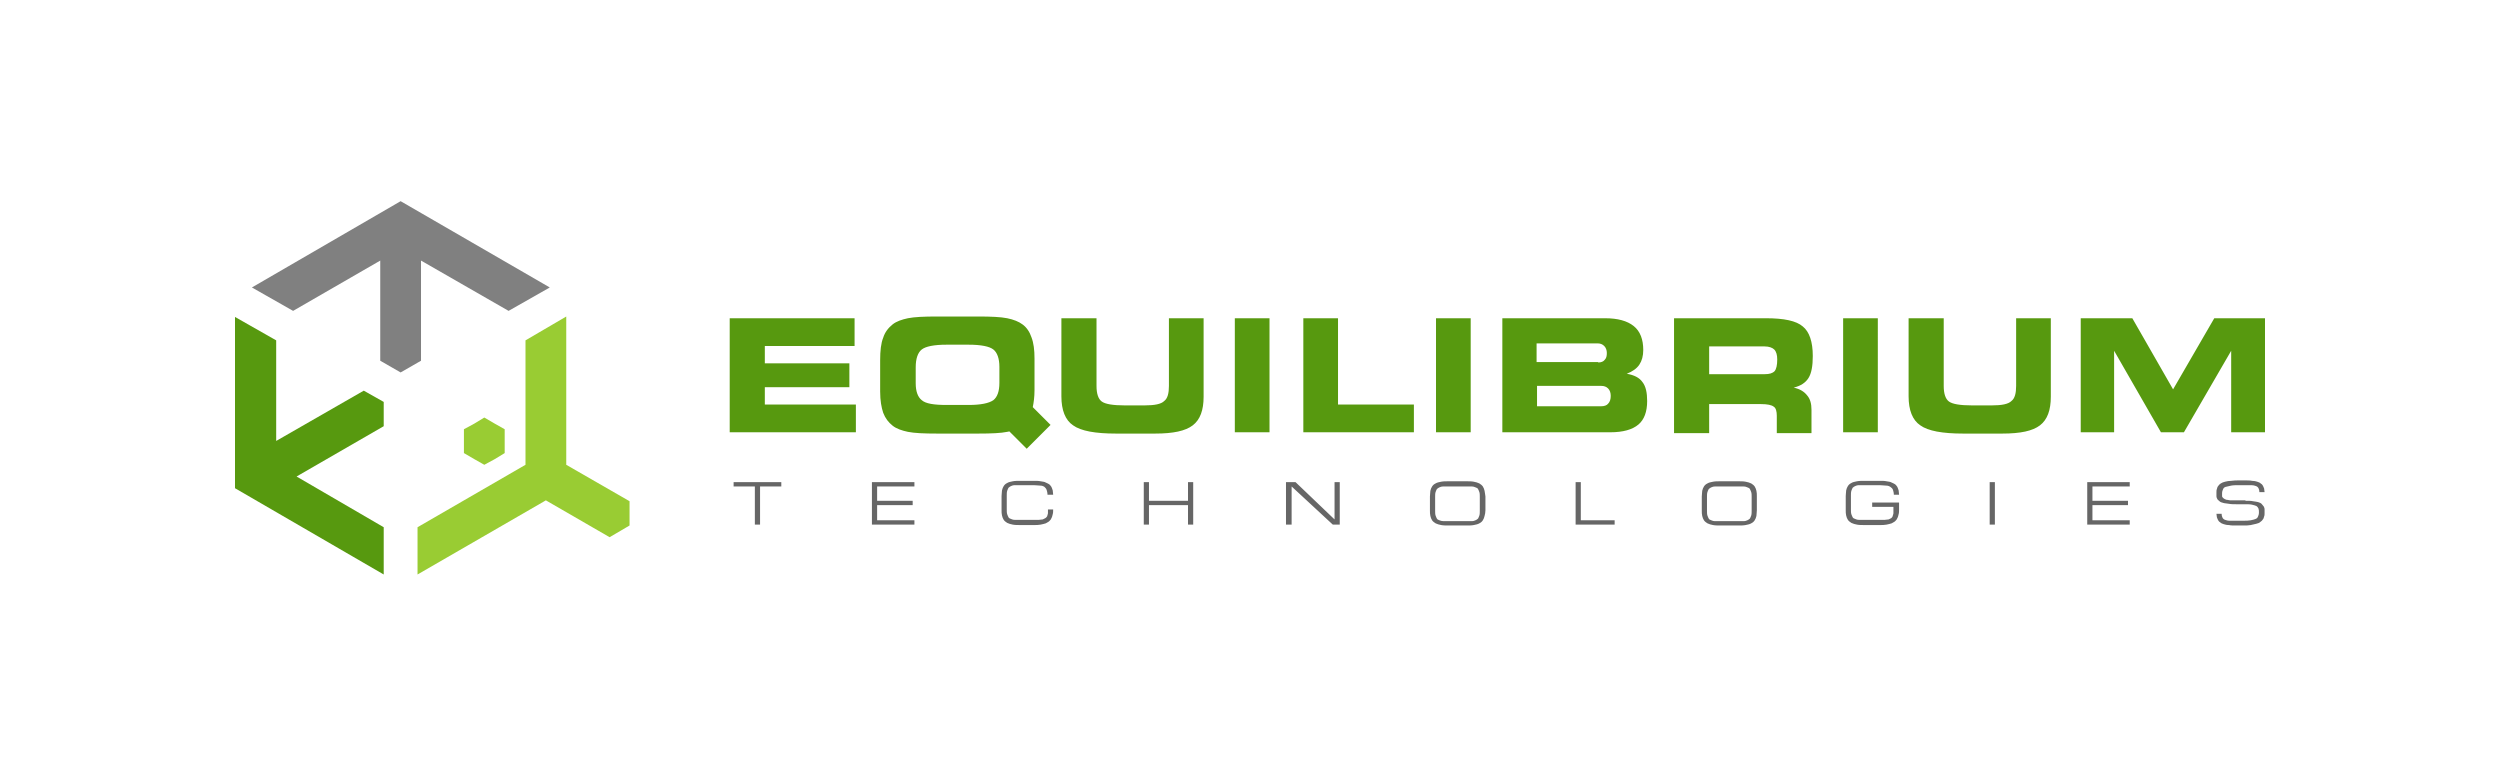 <?xml version="1.0" encoding="utf-8"?>
<!-- Generator: Adobe Illustrator 21.1.0, SVG Export Plug-In . SVG Version: 6.00 Build 0)  -->
<svg version="1.1" id="Layer_1" xmlns="http://www.w3.org/2000/svg" xmlns:xlink="http://www.w3.org/1999/xlink" x="0px" y="0px"
	 viewBox="0 0 576.6 178.9" style="enable-background:new 0 0 576.6 178.9;" xml:space="preserve">
<style type="text/css">
	.st0{fill:#57990F;}
	.st1{fill:#808080;}
	.st2{fill:#99CC33;}
	.st3{fill-rule:evenodd;clip-rule:evenodd;fill:#99CC33;}
	.st4{fill:#666666;}
</style>
<g>
	<g>
		<polygon class="st0" points="88.5,132.5 54.2,112.6 54.2,73.1 63.7,78.5 63.7,101.7 83.9,90.1 88.5,92.7 88.5,98.3 68.4,109.9 
			88.5,121.6 		"/>
		<polygon class="st1" points="92.4,85.9 87.7,83.2 87.7,60.1 67.6,71.7 58.1,66.3 92.4,46.4 126.8,66.3 117.3,71.7 97.1,60.1 
			97.1,83.2 		"/>
		<polygon class="st2" points="130.6,73 130.6,107.2 145.2,115.6 145.2,121.2 140.6,123.9 125.9,115.4 96.3,132.5 96.3,121.6 
			121.2,107.2 121.2,78.5 		"/>
		<polygon class="st3" points="111.7,96.3 114.1,97.7 116.4,99 116.4,101.8 116.4,104.5 114.1,105.9 111.7,107.2 109.4,105.9 
			107,104.5 107,101.8 107,99 109.4,97.7 		"/>
	</g>
	<path class="st0" d="M487.7,99.7h-7.8V73.4h11.9l9.4,16.4l9.5-16.4h11.7v26.3h-7.8V80.9l-10.9,18.8h-5.3l-10.8-18.8V99.7z
		 M440.3,73.4h8V89c0,1.8,0.4,3,1.2,3.6c0.8,0.6,2.6,0.9,5.3,0.9h4.6c2.3,0,3.8-0.3,4.5-1c0.8-0.6,1.1-1.8,1.1-3.5V73.4h8v18.1
		c0,3.1-0.8,5.3-2.5,6.6c-1.7,1.3-4.5,1.9-8.7,1.9h-9c-4.8,0-8.1-0.6-9.9-1.9c-1.8-1.2-2.7-3.5-2.7-6.7V73.4z M433.1,99.7h-8V73.4h8
		V99.7z M407.3,73.4c4.2,0,7,0.6,8.5,1.9c1.5,1.2,2.3,3.5,2.3,6.8c0,2.3-0.3,4-1,5.1c-0.7,1.1-1.8,1.8-3.4,2.2
		c1.4,0.3,2.4,0.9,3.1,1.8c0.7,0.8,1,1.9,1,3.3v5.4h-8v-4c0-1-0.2-1.8-0.7-2.1c-0.5-0.4-1.5-0.6-2.9-0.6h-12v6.7h-8.1V73.4H407.3z
		 M407,79.9h-12.8v6.4H407c1.1,0,1.8-0.2,2.3-0.7c0.4-0.5,0.6-1.4,0.6-2.7c0-1-0.2-1.8-0.7-2.3C408.8,80.2,408,79.9,407,79.9z
		 M371.4,99.7h-24.9V73.4h23.7c2.9,0,5.1,0.6,6.6,1.8c1.5,1.2,2.2,3.1,2.2,5.5c0,1.4-0.3,2.5-0.9,3.4c-0.6,0.9-1.6,1.6-2.9,2.1
		c1.7,0.3,2.9,0.9,3.6,1.9c0.8,1,1.1,2.5,1.1,4.4c0,2.5-0.7,4.3-2,5.4C376.5,99.1,374.3,99.7,371.4,99.7z M368.6,83.6
		c0.7,0,1.2-0.2,1.5-0.6c0.4-0.4,0.5-0.9,0.5-1.6c0-0.6-0.2-1.2-0.6-1.6c-0.4-0.4-0.9-0.6-1.5-0.6h-14.1v4.3H368.6z M369.3,93.7
		c0.7,0,1.3-0.2,1.6-0.6c0.4-0.4,0.6-1,0.6-1.8c0-0.7-0.2-1.3-0.6-1.7c-0.4-0.4-0.9-0.6-1.6-0.6h-14.8v4.7H369.3z M339.2,99.7h-8
		V73.4h8V99.7z M308.6,93.3h17.5v6.4h-25.5V73.4h8V93.3z M292.8,99.7h-8V73.4h8V99.7z M244.9,73.4h8V89c0,1.8,0.4,3,1.2,3.6
		c0.8,0.6,2.6,0.9,5.3,0.9h4.6c2.3,0,3.8-0.3,4.5-1c0.8-0.6,1.1-1.8,1.1-3.5V73.4h8v18.1c0,3.1-0.8,5.3-2.5,6.6
		c-1.7,1.3-4.5,1.9-8.7,1.9h-9c-4.8,0-8.1-0.6-9.9-1.9c-1.8-1.2-2.7-3.5-2.7-6.7V73.4z M218.3,93.4h5.1c2.8,0,4.7-0.4,5.7-1.1
		c0.9-0.7,1.4-2,1.4-4v-3.7c0-1.9-0.5-3.3-1.4-4c-0.9-0.7-2.8-1.1-5.7-1.1h-5.1c-2.9,0-4.8,0.4-5.7,1.1c-0.9,0.7-1.4,2.1-1.4,4.1
		v3.7c0,1.9,0.5,3.2,1.4,3.9C213.5,93.1,215.4,93.4,218.3,93.4z M238.2,93.9l4.1,4.1l-5.5,5.5l-4-4l-0.5,0.1
		c-1.4,0.3-3.7,0.4-6.7,0.4h-9.4c-3.1,0-5.3-0.1-6.8-0.4c-1.4-0.3-2.6-0.7-3.5-1.4c-1-0.8-1.7-1.7-2.2-3c-0.4-1.2-0.7-2.8-0.7-4.9
		v-7.2c0-2.2,0.2-4,0.7-5.2c0.4-1.3,1.2-2.3,2.2-3.1c0.9-0.7,2.1-1.1,3.5-1.4c1.5-0.3,3.7-0.4,6.7-0.4h9.5c3,0,5.2,0.1,6.7,0.4
		c1.5,0.3,2.7,0.8,3.5,1.4c1,0.7,1.7,1.8,2.1,3c0.5,1.3,0.7,2.9,0.7,4.9v7.3C238.6,91.6,238.4,92.9,238.2,93.9z M197.1,79.8h-20.7v4
		h19.5v5.5h-19.5v4h21v6.4h-29.1V73.4h28.8V79.8z"/>
	<path class="st4" d="M517.9,115.5c0.7,0,1.3,0,1.7,0.1c0.5,0.1,0.9,0.1,1.2,0.2c0.3,0.1,0.6,0.2,0.8,0.4c0.2,0.2,0.3,0.4,0.5,0.6
		c0.1,0.2,0.2,0.4,0.2,0.7c0,0.3,0,0.5,0,0.8c0,0.3,0,0.6-0.1,0.8c-0.1,0.3-0.1,0.5-0.3,0.7c-0.1,0.2-0.3,0.4-0.6,0.6
		c-0.2,0.2-0.5,0.3-0.9,0.4c-0.4,0.1-0.8,0.2-1.3,0.3c-0.5,0.1-1.1,0.1-1.8,0.1h-1.6c-0.6,0-1.2,0-1.6-0.1c-0.5,0-0.9-0.1-1.2-0.2
		c-0.3-0.1-0.6-0.2-0.8-0.4c-0.2-0.1-0.4-0.3-0.5-0.5c-0.1-0.2-0.2-0.4-0.3-0.7c0-0.3-0.1-0.5-0.1-0.8h1.2c0,0.4,0.1,0.7,0.2,0.9
		c0.1,0.2,0.3,0.4,0.6,0.5c0.3,0.1,0.6,0.2,1,0.2c0.4,0,0.9,0,1.5,0h1.6c0.7,0,1.3,0,1.8-0.1c0.5-0.1,0.9-0.2,1.1-0.3
		c0.3-0.1,0.5-0.3,0.6-0.6c0.1-0.2,0.2-0.5,0.2-0.9c0-0.4,0-0.6-0.1-0.9c-0.1-0.2-0.2-0.4-0.5-0.6c-0.2-0.1-0.6-0.2-1-0.3
		c-0.4-0.1-1-0.1-1.7-0.1h-1.7c-0.8,0-1.4,0-1.9-0.1c-0.5-0.1-1-0.1-1.3-0.2c-0.4-0.1-0.7-0.2-0.9-0.4c-0.2-0.2-0.4-0.3-0.5-0.5
		c-0.1-0.2-0.2-0.4-0.2-0.7c0-0.2,0-0.5,0-0.8c0-0.3,0-0.6,0.1-0.8c0.1-0.3,0.1-0.5,0.3-0.7c0.1-0.2,0.3-0.4,0.6-0.6
		c0.3-0.2,0.6-0.3,1-0.4c0.4-0.1,0.9-0.2,1.4-0.2c0.6-0.1,1.2-0.1,2-0.1h1.2c0.6,0,1.2,0,1.6,0.1c0.5,0,0.9,0.1,1.2,0.2
		c0.3,0.1,0.6,0.2,0.8,0.4c0.2,0.1,0.4,0.3,0.5,0.5c0.1,0.2,0.2,0.4,0.3,0.7c0,0.3,0.1,0.5,0.1,0.8h-1.2c0-0.4-0.1-0.7-0.2-0.9
		c-0.1-0.2-0.3-0.4-0.6-0.5c-0.3-0.1-0.6-0.2-1-0.2c-0.4,0-0.9,0-1.5,0h-1.2c-0.8,0-1.5,0-2,0.1c-0.5,0.1-0.9,0.2-1.3,0.3
		c-0.3,0.1-0.5,0.3-0.6,0.6c-0.1,0.2-0.2,0.5-0.2,0.9c0,0.2,0,0.4,0,0.6c0,0.2,0.1,0.3,0.2,0.4c0.1,0.1,0.2,0.2,0.4,0.3
		c0.2,0.1,0.4,0.2,0.7,0.2c0.3,0.1,0.6,0.1,1,0.1c0.4,0,0.9,0,1.4,0H517.9z M481.4,121v-9.8h9.8v1h-8.6v3.3h8.2v1h-8.2v3.5h8.6v1
		H481.4z M458.9,111.2h1.2v9.8h-1.2V111.2z M436.8,114.2c0-0.5-0.1-0.9-0.2-1.2c-0.1-0.3-0.3-0.5-0.6-0.7c-0.3-0.2-0.6-0.3-1-0.3
		c-0.4,0-0.9-0.1-1.5-0.1h-3.3c-0.5,0-1,0-1.4,0c-0.4,0-0.7,0.1-0.9,0.2c-0.2,0.1-0.4,0.2-0.6,0.4c-0.1,0.2-0.2,0.4-0.3,0.7
		c-0.1,0.3-0.1,0.7-0.1,1.1c0,0.4,0,1,0,1.6c0,0.6,0,1.1,0,1.6c0,0.4,0,0.8,0.1,1.1c0.1,0.3,0.2,0.5,0.3,0.7
		c0.1,0.2,0.3,0.3,0.6,0.4c0.2,0.1,0.5,0.2,0.9,0.2c0.4,0,0.8,0,1.4,0h3.3c0.5,0,0.9,0,1.2,0c0.3,0,0.6-0.1,0.9-0.1
		c0.2-0.1,0.4-0.2,0.6-0.3c0.1-0.1,0.3-0.3,0.3-0.4c0.1-0.2,0.1-0.4,0.2-0.7c0-0.3,0-0.6,0-0.9v-0.6h-4.9v-1h6.2v1.6
		c0,0.4,0,0.8-0.1,1.1c-0.1,0.3-0.1,0.6-0.3,0.9c-0.1,0.3-0.3,0.5-0.5,0.7c-0.2,0.2-0.5,0.3-0.8,0.5c-0.3,0.1-0.7,0.2-1.2,0.3
		c-0.5,0.1-1,0.1-1.6,0.1h-3.3c-0.8,0-1.4,0-1.9-0.1c-0.5-0.1-0.9-0.2-1.3-0.4c-0.3-0.2-0.6-0.4-0.8-0.7c-0.2-0.3-0.3-0.6-0.4-1
		c-0.1-0.4-0.1-0.8-0.1-1.3c0-0.5,0-1,0-1.6c0-0.6,0-1.1,0-1.6c0-0.5,0.1-0.9,0.1-1.3c0.1-0.4,0.2-0.7,0.4-1
		c0.2-0.3,0.4-0.5,0.8-0.7c0.3-0.2,0.8-0.3,1.3-0.4c0.5-0.1,1.1-0.1,1.9-0.1h3.3c0.6,0,1.2,0,1.6,0.1c0.5,0.1,0.9,0.1,1.2,0.3
		c0.3,0.1,0.6,0.3,0.8,0.4c0.2,0.2,0.4,0.4,0.5,0.6c0.1,0.2,0.2,0.5,0.3,0.8c0,0.3,0.1,0.6,0.1,1H436.8z M400.7,120.2
		c0.5,0,1,0,1.4,0c0.4,0,0.7-0.1,0.9-0.2c0.2-0.1,0.4-0.2,0.6-0.4c0.1-0.2,0.2-0.4,0.3-0.7c0.1-0.3,0.1-0.7,0.1-1.1c0-0.4,0-1,0-1.6
		c0-0.6,0-1.1,0-1.6c0-0.4,0-0.8-0.1-1.1c-0.1-0.3-0.2-0.5-0.3-0.7c-0.1-0.2-0.3-0.3-0.6-0.4c-0.2-0.1-0.5-0.2-0.9-0.2
		c-0.4,0-0.8,0-1.4,0H397c-0.5,0-1,0-1.4,0c-0.4,0-0.7,0.1-0.9,0.2c-0.2,0.1-0.4,0.2-0.6,0.4c-0.1,0.2-0.2,0.4-0.3,0.7
		c-0.1,0.3-0.1,0.7-0.1,1.1c0,0.4,0,1,0,1.6c0,0.6,0,1.1,0,1.6c0,0.4,0,0.8,0.1,1.1c0.1,0.3,0.2,0.5,0.3,0.7
		c0.1,0.2,0.3,0.3,0.6,0.4c0.2,0.1,0.5,0.2,0.9,0.2c0.4,0,0.8,0,1.4,0H400.7z M400.7,111c0.8,0,1.4,0,1.9,0.1
		c0.5,0.1,0.9,0.2,1.3,0.4c0.3,0.2,0.6,0.4,0.8,0.7c0.2,0.3,0.3,0.6,0.4,1c0.1,0.4,0.1,0.8,0.1,1.3c0,0.5,0,1,0,1.6
		c0,0.6,0,1.1,0,1.6c0,0.5-0.1,0.9-0.1,1.3c-0.1,0.4-0.2,0.7-0.4,1c-0.2,0.3-0.4,0.5-0.8,0.7c-0.3,0.2-0.8,0.3-1.3,0.4
		c-0.5,0.1-1.1,0.1-1.9,0.1H397c-0.8,0-1.4,0-1.9-0.1c-0.5-0.1-0.9-0.2-1.3-0.4c-0.3-0.2-0.6-0.4-0.8-0.7c-0.2-0.3-0.3-0.6-0.4-1
		c-0.1-0.4-0.1-0.8-0.1-1.3c0-0.5,0-1,0-1.6c0-0.6,0-1.1,0-1.6c0-0.5,0.1-0.9,0.1-1.3c0.1-0.4,0.2-0.7,0.4-1
		c0.2-0.3,0.4-0.5,0.8-0.7c0.3-0.2,0.8-0.3,1.3-0.4c0.5-0.1,1.1-0.1,1.9-0.1H400.7z M363.4,121v-9.8h1.2v8.8h7.8v1H363.4z
		 M338,120.2c0.5,0,1,0,1.4,0c0.4,0,0.7-0.1,0.9-0.2c0.2-0.1,0.4-0.2,0.6-0.4c0.1-0.2,0.2-0.4,0.3-0.7c0.1-0.3,0.1-0.7,0.1-1.1
		c0-0.4,0-1,0-1.6c0-0.6,0-1.1,0-1.6c0-0.4,0-0.8-0.1-1.1c-0.1-0.3-0.2-0.5-0.3-0.7c-0.1-0.2-0.3-0.3-0.6-0.4
		c-0.2-0.1-0.5-0.2-0.9-0.2c-0.4,0-0.8,0-1.4,0h-3.7c-0.5,0-1,0-1.4,0c-0.4,0-0.7,0.1-0.9,0.2c-0.2,0.1-0.4,0.2-0.6,0.4
		c-0.1,0.2-0.2,0.4-0.3,0.7c-0.1,0.3-0.1,0.7-0.1,1.1c0,0.4,0,1,0,1.6c0,0.6,0,1.1,0,1.6c0,0.4,0,0.8,0.1,1.1
		c0.1,0.3,0.2,0.5,0.3,0.7c0.1,0.2,0.3,0.3,0.6,0.4c0.2,0.1,0.6,0.2,0.9,0.2c0.4,0,0.8,0,1.4,0H338z M338,111c0.8,0,1.4,0,1.9,0.1
		c0.5,0.1,0.9,0.2,1.3,0.4c0.3,0.2,0.6,0.4,0.8,0.7c0.2,0.3,0.3,0.6,0.4,1c0.1,0.4,0.1,0.8,0.2,1.3c0,0.5,0,1,0,1.6
		c0,0.6,0,1.1,0,1.6c0,0.5-0.1,0.9-0.2,1.3c-0.1,0.4-0.2,0.7-0.4,1c-0.2,0.3-0.4,0.5-0.8,0.7c-0.3,0.2-0.8,0.3-1.3,0.4
		c-0.5,0.1-1.1,0.1-1.9,0.1h-3.7c-0.8,0-1.4,0-1.9-0.1c-0.5-0.1-0.9-0.2-1.3-0.4c-0.3-0.2-0.6-0.4-0.8-0.7c-0.2-0.3-0.3-0.6-0.4-1
		c-0.1-0.4-0.1-0.8-0.1-1.3c0-0.5,0-1,0-1.6c0-0.6,0-1.1,0-1.6c0-0.5,0.1-0.9,0.1-1.3c0.1-0.4,0.2-0.7,0.4-1
		c0.2-0.3,0.4-0.5,0.8-0.7c0.3-0.2,0.8-0.3,1.3-0.4c0.5-0.1,1.1-0.1,1.9-0.1H338z M297.8,121h-1.2v-9.8h2.2l9,8.6v-8.6h1.2v9.8h-1.6
		l-9.5-8.8V121z M274,111.2h1.2v9.8H274v-4.5h-9v4.5h-1.2v-9.8h1.2v4.3h9V111.2z M241.6,114.2c0-0.5-0.1-0.9-0.2-1.2
		c-0.1-0.3-0.3-0.5-0.5-0.7c-0.3-0.2-0.6-0.3-1-0.3c-0.4,0-0.9-0.1-1.5-0.1h-2.9c-0.5,0-1,0-1.4,0c-0.4,0-0.7,0.1-0.9,0.2
		c-0.2,0.1-0.4,0.2-0.6,0.4c-0.1,0.2-0.2,0.4-0.3,0.7c-0.1,0.3-0.1,0.7-0.1,1.1c0,0.4,0,1,0,1.6c0,0.6,0,1.1,0,1.6
		c0,0.4,0,0.8,0.1,1.1c0.1,0.3,0.2,0.5,0.3,0.7c0.1,0.2,0.3,0.3,0.6,0.4c0.2,0.1,0.5,0.2,0.9,0.2c0.4,0,0.8,0,1.4,0h2.9
		c0.5,0,0.9,0,1.2,0c0.3,0,0.6-0.1,0.9-0.1c0.2-0.1,0.4-0.2,0.6-0.3c0.2-0.1,0.3-0.3,0.4-0.4c0.1-0.2,0.1-0.4,0.2-0.7
		c0-0.3,0-0.6,0-0.9h1.2c0,0.4,0,0.8-0.1,1.1c-0.1,0.3-0.1,0.6-0.3,0.9c-0.1,0.3-0.3,0.5-0.5,0.7c-0.2,0.2-0.5,0.3-0.8,0.5
		c-0.3,0.1-0.7,0.2-1.2,0.3c-0.5,0.1-1,0.1-1.6,0.1h-2.9c-0.8,0-1.4,0-1.9-0.1c-0.5-0.1-0.9-0.2-1.3-0.4c-0.3-0.2-0.6-0.4-0.8-0.7
		c-0.2-0.3-0.3-0.6-0.4-1c-0.1-0.4-0.1-0.8-0.1-1.3c0-0.5,0-1,0-1.6c0-0.6,0-1.1,0-1.6c0-0.5,0.1-0.9,0.1-1.3c0.1-0.4,0.2-0.7,0.4-1
		c0.2-0.3,0.4-0.5,0.8-0.7c0.3-0.2,0.8-0.3,1.3-0.4c0.5-0.1,1.1-0.1,1.9-0.1h2.9c0.6,0,1.2,0,1.6,0.1c0.5,0.1,0.9,0.1,1.2,0.3
		c0.3,0.1,0.6,0.3,0.8,0.4c0.2,0.2,0.4,0.4,0.5,0.6c0.1,0.2,0.2,0.5,0.3,0.8c0,0.3,0.1,0.6,0.1,1H241.6z M201.1,121v-9.8h9.8v1h-8.6
		v3.3h8.2v1h-8.2v3.5h8.6v1H201.1z M180.2,111.2v1h-4.9v8.8h-1.2v-8.8h-4.9v-1H180.2z"/>
</g>
</svg>
